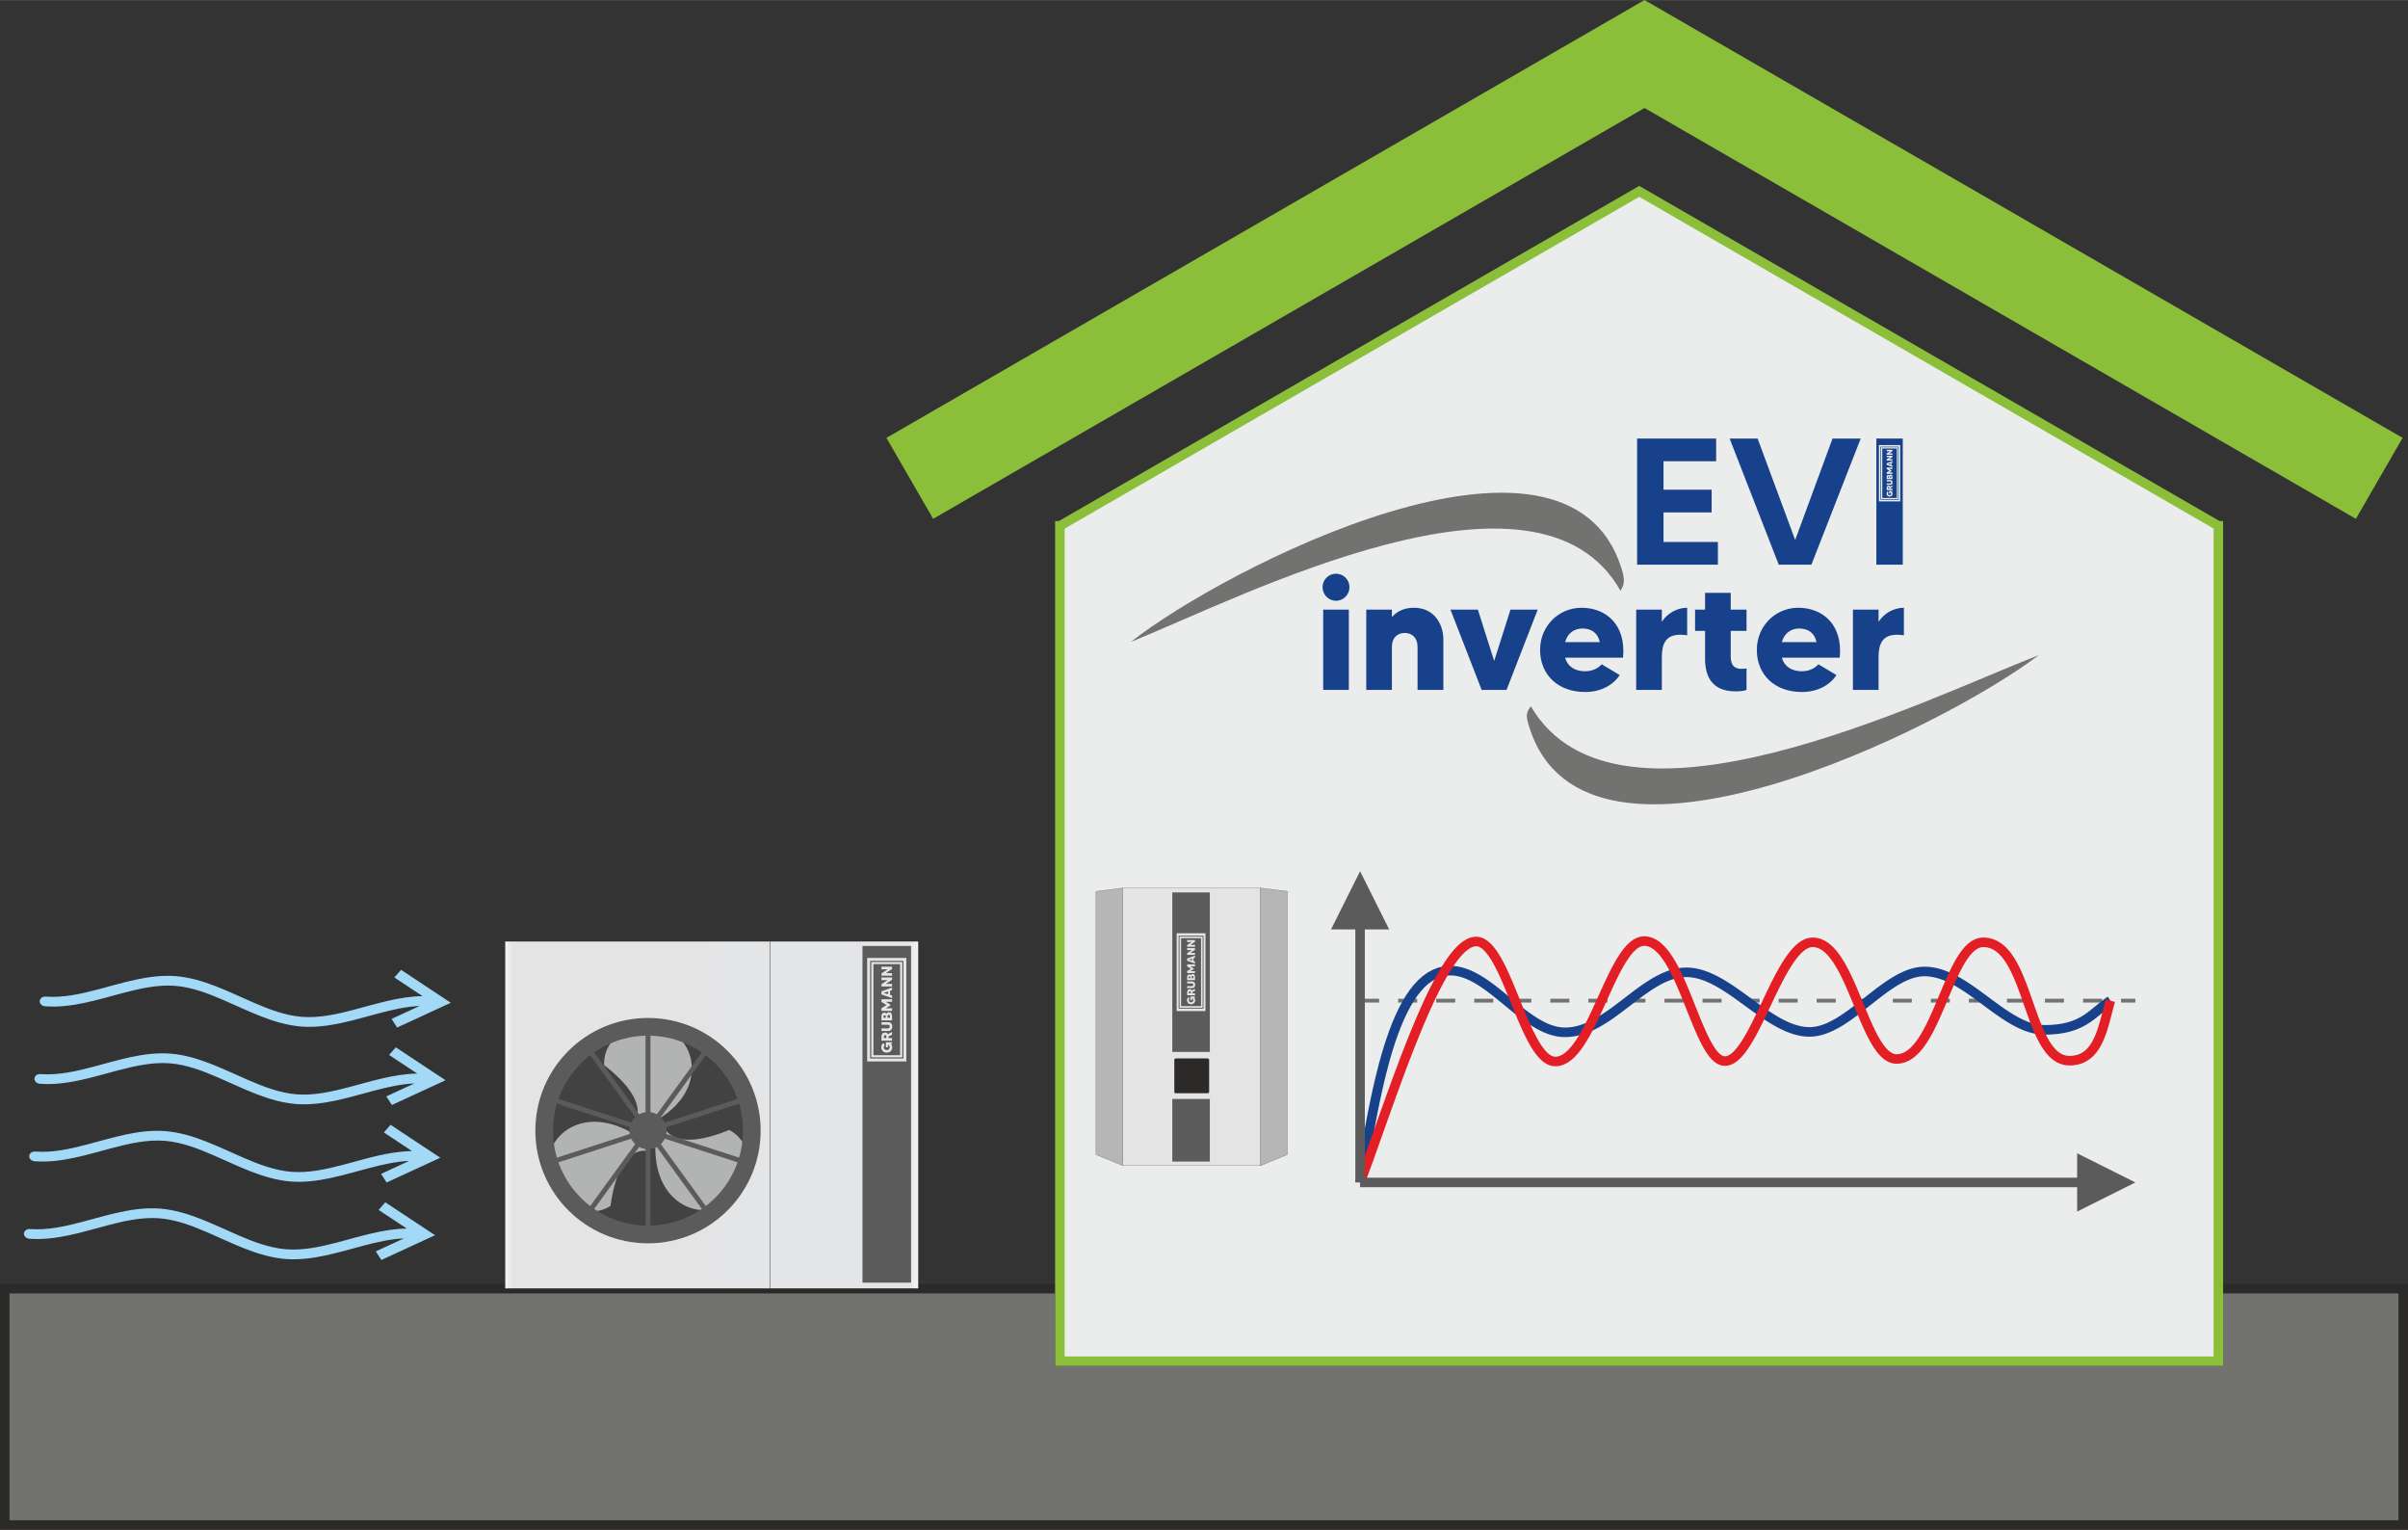 <?xml version="1.0" encoding="UTF-8"?>
<!-- Creator: CorelDRAW X8 -->
<svg xmlns="http://www.w3.org/2000/svg" xmlns:xlink="http://www.w3.org/1999/xlink" xml:space="preserve" width="2990px" height="1899px" version="1.1" style="shape-rendering:geometricPrecision; text-rendering:geometricPrecision; image-rendering:optimizeQuality; fill-rule:evenodd; clip-rule:evenodd" viewBox="0 0 555372 352707">
 <rect x="0" y="0" width="555372" height="352707" fill="#333333" stroke="none"/>
 <defs>
  <style type="text/css">
   <![CDATA[
    .str0 {stroke:#2B2A29;stroke-width:2193.97}
    .str1 {stroke:#61892F;stroke-width:16.674}
    .str3 {stroke:#727271;stroke-width:164.548}
    .str2 {stroke:#2B2A29;stroke-width:54.849}
    .fil4 {fill:none}
    .fil10 {fill:#727271}
    .fil0 {fill:#727271}
    .fil5 {fill:#5B5B5B}
    .fil6 {fill:#434242}
    .fil16 {fill:#2B2A29}
    .fil15 {fill:#E4E4E5}
    .fil13 {fill:#B6B6B6}
    .fil12 {fill:#17418B}
    .fil1 {fill:#EBECEC;fill-rule:nonzero}
    .fil7 {fill:#B2B3B3;fill-rule:nonzero}
    .fil17 {fill:#727271;fill-rule:nonzero}
    .fil8 {fill:#5B5B5B;fill-rule:nonzero}
    .fil20 {fill:#5B5B5B;fill-rule:nonzero}
    .fil14 {fill:#2B2A29;fill-rule:nonzero}
    .fil19 {fill:#E31E24;fill-rule:nonzero}
    .fil9 {fill:#A2D9F7;fill-rule:nonzero}
    .fil2 {fill:#8BBE39;fill-rule:nonzero}
    .fil11 {fill:#17418B;fill-rule:nonzero}
    .fil18 {fill:#17418B;fill-rule:nonzero}
    .fil3 {fill:url(#id0)}
   ]]>
  </style>
  <linearGradient id="id0" gradientUnits="userSpaceOnUse" x1="116488" y1="257053" x2="211791" y2="257053">
   <stop offset="0" style="stop-opacity:1; stop-color:whitesmoke"></stop>
   <stop offset="0.02" style="stop-opacity:1; stop-color:#E4E4E5"></stop>
   <stop offset="0.98" style="stop-opacity:1; stop-color:#E4E5E6"></stop>
   <stop offset="1" style="stop-opacity:1; stop-color:whitesmoke"></stop>
  </linearGradient>
 </defs>
 <g id="Layer_x0020_1">
  <polygon class="fil0 str0" points="1097,297121 244442,297121 244442,313845 511633,313845 511633,297121 554275,297121 554275,351610 1097,351610 "></polygon>
  <polygon class="fil1 str1" points="244442,313845 511633,313845 511633,121227 511633,121221 511622,121221 378066,44113 244506,121221 244442,121221 "></polygon>
  <path class="fil2" d="M245539 312748l264997 0 0 -190893 -132470 -76481 -132527 76511 0 190863zm266094 2194l-268288 0 0 -194818 876 0 133845 -77273 133840 77273 824 0c0,64939 1,129878 0,194818l-1097 0z"></path>
  <polygon class="fil2" points="554128,100951 543350,119617 379286,24891 215218,119617 204442,100951 379278,5 379282,0 379285,2 379288,0 379291,5 "></polygon>
  <rect class="fil3 str2" x="116488" y="217037" width="95303" height="80032"></rect>
  <line class="fil4 str3" x1="177575" y1="217037" x2="177575" y2="297069"></line>
  <path class="fil5" d="M198922 218098l11196 0 0 77634 -11196 0 0 -77634zm1084 26484l0 -23719 9028 0 0 23861 -9028 0 0 -142z"></path>
  <circle class="fil6" cx="149452" cy="260683" r="23389"></circle>
  <path class="fil7" d="M149540 265446c0,0 -6696,-2355 -8736,12598 -7510,4709 -17008,-4682 -13733,-12978 2395,-6061 10923,-9596 20834,-2452l1635 2832zm-3670 -6014c0,0 5387,-4622 -6542,-13865 -324,-8858 12559,-12388 18105,-5404 4053,5105 2850,14257 -8293,19269l-3270 0zm7044 -171c0,0 1309,6976 15278,1266 7832,4149 4449,17071 -4373,18382 -6447,957 -13771,-4660 -12540,-16817l1635 -2831z"></path>
  <path class="fil8" d="M149452 282588c-12098,0 -21905,-9807 -21905,-21905 0,-12097 9807,-21904 21905,-21904 12097,0 21904,9807 21904,21904 0,12098 -9807,21905 -21904,21905zm0 -47884c-14349,0 -25980,11631 -25980,25979 0,14348 11631,25979 25980,25979 14348,0 25979,-11631 25979,-25979 0,-14348 -11631,-25979 -25979,-25979z"></path>
  <path class="fil8" d="M148885 261668l1 23597c-1,750 1133,750 1133,0l-1 -23597 -1133 0z"></path>
  <path class="fil8" d="M150018 259698l0 -23597c0,-750 -1133,-750 -1133,0l0 23597 1133 0z"></path>
  <path class="fil8" d="M149330 259554l-13869 -19091c-440,-607 -1357,59 -917,665l13871 19091 915 -665z"></path>
  <path class="fil8" d="M148689 259840l-22442 -7291c-712,-232 -1062,845 -350,1077l22443 7291 349 -1077z"></path>
  <path class="fil8" d="M148340 260449l-22443 7292c-712,231 -362,1309 350,1077l22442 -7291 -349 -1078z"></path>
  <path class="fil8" d="M148415 261147l-13870 19091c-441,606 476,1272 917,666l13868 -19091 -915 -666z"></path>
  <path class="fil8" d="M149573 261813l13870 19091c441,606 1357,-60 916,-666l-13870 -19091 -916 666z"></path>
  <path class="fil8" d="M150214 261527l22442 7291c713,232 1063,-846 351,-1078l-22443 -7291 -350 1078z"></path>
  <path class="fil8" d="M150564 260917l22442 -7292c713,-231 363,-1309 -350,-1077l-22442 7292 350 1077z"></path>
  <path class="fil8" d="M150490 260219l13869 -19091c441,-606 -475,-1272 -916,-666l-13870 19091 917 666z"></path>
  <path class="fil8" d="M153737 260683c0,2367 -1919,4286 -4285,4286 -2367,0 -4286,-1919 -4286,-4286 0,-2366 1919,-4285 4286,-4285 2366,0 4285,1919 4285,4285z"></path>
  <path class="fil9" d="M10530 229775c-1150,-91 -1815,1068 -1052,1828 246,235 537,376 901,405 6191,478 12337,-1596 18103,-3099 3788,-992 7882,-1926 11920,-1615 3883,315 7646,1774 11130,3279 5656,2433 11586,5593 17938,6106 6191,478 12337,-1595 18104,-3099 2944,-770 6074,-1506 9218,-1650l-6485 2992 1286 1985 12378 -5711 -11477 -7592 -1540 1763 6498 4298c-5446,72 -10826,1840 -15911,3166 -3787,992 -7881,1926 -11919,1615 -3883,-315 -7646,-1774 -11130,-3279 -5646,-2429 -11565,-5581 -17904,-6103l-34 -3c-6192,-479 -12338,1595 -18104,3098 -3788,992 -7882,1926 -11920,1616z"></path>
  <path class="fil9" d="M9320 247639c-1151,-90 -1815,1068 -1053,1829 247,234 537,376 902,404 6191,479 12337,-1595 18103,-3098 3788,-992 7882,-1926 11920,-1616 3882,315 7645,1775 11130,3280 5656,2433 11586,5592 17938,6106 6191,478 12337,-1595 18104,-3099 2944,-771 6073,-1507 9218,-1650l-6486 2992 1287 1985 12378 -5711 -11477 -7592 -1540 1762 6498 4298c-5446,72 -10826,1841 -15911,3167 -3787,991 -7882,1926 -11920,1615 -3882,-315 -7645,-1774 -11130,-3279 -5646,-2429 -11564,-5581 -17904,-6104l-34 -3c-6191,-478 -12337,1596 -18103,3099 -3788,992 -7882,1926 -11920,1615z"></path>
  <path class="fil9" d="M8110 265504c-1151,-91 -1816,1068 -1053,1828 247,235 537,376 901,405 6192,479 12338,-1595 18104,-3099 3788,-991 7882,-1926 11920,-1615 3882,315 7645,1775 11130,3279 5656,2434 11586,5593 17938,6107 6191,478 12337,-1596 18103,-3099 2945,-771 6074,-1507 9218,-1651l-6485 2992 1287 1986 12378 -5711 -11478 -7592 -1539 1762 6497 4298c-5445,72 -10825,1841 -15910,3166 -3788,992 -7882,1926 -11920,1616 -3882,-315 -7645,-1775 -11130,-3280 -5646,-2428 -11565,-5581 -17904,-6103l-34 -3c-6191,-478 -12337,1595 -18103,3099 -3788,992 -7882,1926 -11920,1615z"></path>
  <path class="fil9" d="M6899 283369c-1150,-91 -1815,1068 -1052,1828 246,235 537,376 901,405 6191,478 12337,-1595 18104,-3099 3787,-992 7882,-1926 11920,-1615 3882,315 7645,1774 11130,3279 5656,2434 11585,5593 17938,6107 6191,478 12337,-1596 18103,-3099 2945,-771 6074,-1507 9218,-1651l-6485 2992 1286 1986 12378 -5712 -11477 -7591 -1540 1762 6498 4298c-5446,72 -10825,1841 -15910,3166 -3788,992 -7882,1926 -11920,1615 -3883,-314 -7645,-1774 -11130,-3279 -5646,-2429 -11565,-5581 -17904,-6103l-34 -3c-6191,-478 -12337,1595 -18104,3099 -3787,992 -7882,1926 -11920,1615z"></path>
  <path class="fil10" d="M260818 148002c21020,-16653 100529,-57704 113186,-16861 816,2633 636,3646 -258,5066 -19088,-33857 -87375,1477 -112928,11795z"></path>
  <path class="fil10" d="M470210 151039c-21805,16653 -104282,57704 -117412,16861 -846,-2633 -989,-3423 268,-5067 19800,33858 90637,-1476 117144,-11794z"></path>
  <path class="fil11" d="M305176 159070l5915 0 0 -18512 -5915 0 0 18512zm2958 -20557c1716,0 3103,-1424 3103,-3140 0,-1717 -1387,-3104 -3103,-3104 -1717,0 -3104,1387 -3104,3104 0,1716 1387,3140 3104,3140zm17964 1607c-2409,0 -4016,949 -5075,2154l0 -1716 -5916 0 0 18512 5916 0 0 -9968c0,-2045 1242,-3176 2958,-3176 1642,0 2957,1058 2957,3176l0 9968 5952 0 0 -11574c0,-3725 -2190,-7376 -6792,-7376zm22274 438l-3761 11830 -3760 -11830 -6317 0 7193 18512 5732 0 7193 -18512 -6280 0zm16395 -438c-5294,0 -9566,4235 -9566,9712 0,5770 4162,9713 10406,9713 3615,0 6463,-1606 7960,-3907l-4163 -2483c-584,694 -1898,1606 -3797,1606 -2264,0 -4017,-985 -4637,-3139l13364 0c730,-7778 -4090,-11502 -9567,-11502zm-3797 7923c547,-2044 2117,-3140 3980,-3140 2045,0 3578,986 4016,3140l-7996 0zm22310 -4674l0 -2811 -5916 0 0 18512 5916 0 0 -7302c0,-3104 584,-6099 5842,-5294l0 -6354c-2191,0 -4527,1168 -5842,3249zm19534 2082l0 -4893 -3651 0 0 -3870 -5915 0 0 3870 -2301 0 0 4893 2301 0 0 6462c0,3615 1315,7486 7011,7486 1168,0 1934,-109 2555,-329l0 -4966c-291,37 -657,110 -1131,110 -1826,0 -2520,-986 -2520,-2921l0 -5842 3651 0zm11940 -5331c-5294,0 -9566,4235 -9566,9712 0,5770 4162,9713 10406,9713 3615,0 6463,-1606 7960,-3907l-4163 -2483c-584,694 -1899,1606 -3797,1606 -2264,0 -4017,-985 -4637,-3139l13364 0c730,-7778 -4090,-11502 -9567,-11502zm-3797 7923c547,-2044 2117,-3140 3979,-3140 2045,0 3579,986 4017,3140l-7996 0zm22309 -4674l0 -2811 -5915 0 0 18512 5915 0 0 -7302c0,-3104 585,-6099 5843,-5294l0 -6354c-2191,0 -4528,1168 -5843,3249z"></path>
  <polygon class="fil11" points="422650,101106 414032,124496 405368,101106 398917,101106 410241,130187 417777,130187 429147,101106 "></polygon>
  <polygon class="fil11" points="383666,124953 383666,118139 394766,118139 394766,112904 383666,112904 383666,106341 395804,106341 395804,101106 377574,101106 377574,130187 396209,130187 396209,124953 "></polygon>
  <path class="fil12" d="M432756 101106l6091 0 0 29081 -6091 0 0 -29081zm590 14409l0 -12905 4912 0 0 12983 -4912 0 0 -78z"></path>
  <g>
   <polygon class="fil13" points="252768,205506 258951,204733 258951,268763 252768,266197 "></polygon>
   <path id="1" class="fil14" d="M258953 204755l-6183 773 -5 -44 6183 -772 25 21 -20 22zm-5 -43l25 -4 0 25 -25 -21zm-19 64051l0 -64030 44 0 0 64030 -31 20 -13 -20zm44 0l0 33 -31 -13 31 -20zm-6197 -2587l6183 2567 -17 40 -6183 -2566 -13 -20 30 -21zm-17 41l-13 -6 0 -14 13 20zm30 -60711l0 60691 -43 0 0 -60691 19 -22 24 22zm-43 0l0 -19 19 -3 -19 22z"></path>
  </g>
  <g>
   <polygon class="fil15" points="290737,204733 258951,204733 258951,268763 290737,268763 "></polygon>
   <path id="1" class="fil14" d="M258951 204755l-23 -22 23 -22 31786 0 0 44 -31786 0zm-23 -22l0 -22 23 0 -23 22zm45 64030l-22 22 -23 -22 0 -64030 45 0 0 64030zm-22 22l-23 0 0 -22 23 22zm31786 -44l23 22 -23 22 -31786 0 0 -44 31786 0zm23 22l0 22 -23 0 23 -22zm-45 -64030l22 -22 23 22 0 64030 -45 0 0 -64030zm22 -22l23 0 0 22 -23 -22z"></path>
  </g>
  <g>
   <polygon class="fil13" points="296920,205506 290737,204733 290737,268763 296920,266197 "></polygon>
   <path id="1" class="fil14" d="M290735 204755l-19 -22 24 -21 6183 772 -5 44 -6183 -773zm-19 -22l0 -25 24 4 -24 21zm43 64030l-13 20 -30 -20 0 -64030 43 0 0 64030zm-13 20l-30 13 0 -33 30 20zm6166 -2607l30 21 -13 20 -6183 2566 -17 -40 6183 -2567zm30 21l0 14 -13 6 13 -20zm-44 -60691l25 -22 19 22 0 60691 -44 0 0 -60691zm25 -22l19 3 0 19 -19 -22z"></path>
  </g>
  <g>
   <rect class="fil5" x="270374" y="253383" width="8659" height="14429"></rect>
   <path class="fil5" d="M270374 205759l8659 0 0 36770 -8659 0 0 -36770zm1008 9408l6642 0 0 17953 -6642 0 0 -17953z"></path>
  </g>
  <g>
   <path class="fil16" d="M271167 244061l7353 0c175,0 317,142 317,316l0 7353c0,175 -142,317 -317,317l-7353 0c-174,0 -316,-142 -316,-317l0 -7353c0,-174 142,-316 316,-316z"></path>
   <path id="1" class="fil14" d="M278520 244083l-7353 0 0 -44 7353 0 0 0 0 44zm339 294l-44 0 0 0 0 -15 -1 -15 -3 -14 -2 -15 -3 -14 -4 -14 -5 -14 -5 -13 -6 -13 -7 -13 -7 -12 -7 -12 -9 -12 -9 -11 -9 -11 -10 -10 -10 -10 -11 -9 -11 -9 -11 -8 -12 -7 -13 -8 -12 -6 -13 -6 -14 -5 -14 -5 -13 -4 -15 -4 -14 -2 -15 -2 -15 -1 -15 0 0 -44 17 0 18 1 16 3 17 2 17 4 16 5 15 5 16 6 15 7 14 8 15 8 13 9 14 9 12 10 13 11 11 11 12 12 10 12 10 13 10 13 9 14 8 14 7 15 7 15 6 15 6 16 4 16 4 16 3 17 2 17 1 17 1 17 0 0zm-44 7353l0 -7353 44 0 0 7353 0 0 -44 0zm-295 339l0 -44 0 0 15 -1 15 0 15 -3 14 -2 15 -4 13 -3 14 -5 14 -5 13 -6 13 -7 12 -7 12 -8 11 -8 11 -8 11 -10 10 -10 10 -10 9 -11 9 -11 9 -11 7 -12 7 -13 7 -12 6 -13 5 -14 5 -13 4 -14 3 -15 2 -14 3 -15 1 -15 0 -15 44 0 -1 18 -1 17 -2 17 -3 16 -4 17 -4 16 -6 16 -6 15 -7 15 -7 15 -8 14 -9 13 -10 14 -10 12 -10 13 -12 12 -11 11 -13 10 -12 10 -14 10 -13 9 -15 8 -14 7 -15 7 -16 6 -15 5 -16 5 -17 4 -17 3 -16 2 -18 1 -17 1 0 0zm-7353 -44l7353 0 0 44 -7353 0 0 0 0 -44zm-338 -295l44 0 0 0 0 15 1 15 2 15 3 14 3 15 4 14 5 13 5 14 6 13 6 12 8 13 7 12 8 11 9 11 9 11 10 10 10 10 11 10 11 8 12 8 12 8 12 7 13 7 13 6 14 5 13 5 14 3 14 4 15 2 14 3 15 0 15 1 0 44 -17 -1 -17 -1 -17 -2 -17 -3 -16 -4 -16 -5 -16 -5 -15 -6 -15 -7 -15 -7 -14 -8 -14 -9 -13 -10 -13 -10 -12 -10 -12 -11 -11 -12 -11 -13 -10 -12 -9 -14 -9 -13 -8 -14 -8 -15 -6 -15 -7 -15 -5 -16 -5 -16 -3 -17 -3 -16 -3 -17 -1 -17 0 -18 0 0zm44 -7353l0 7353 -44 0 0 -7353 0 0 44 0zm294 -338l0 44 0 0 -15 0 -15 1 -14 2 -15 2 -14 4 -14 4 -13 5 -14 5 -13 6 -13 6 -12 8 -12 7 -12 8 -11 9 -11 9 -10 10 -10 10 -9 11 -9 11 -8 12 -7 12 -8 12 -6 13 -6 13 -5 13 -5 14 -4 14 -3 14 -3 15 -2 14 -1 15 0 15 -44 0 0 -17 1 -17 3 -17 3 -17 3 -16 5 -16 5 -16 7 -15 6 -15 8 -15 8 -14 9 -14 9 -13 10 -13 11 -12 11 -12 12 -11 12 -11 13 -10 13 -9 14 -9 14 -8 15 -8 15 -7 15 -6 16 -5 16 -5 16 -4 17 -2 17 -3 17 -1 17 0 0 0z"></path>
  </g>
  <g>
   <g>
    <path class="fil17" d="M318073 230269l0 881 -4388 0 0 -881 4388 0zm8775 0l0 881 -4387 0 0 -881 4387 0zm8776 0l0 881 -4388 0 0 -881 4388 0zm8776 0l0 881 -4388 0 0 -881 4388 0zm8776 0l0 881 -4388 0 0 -881 4388 0zm8776 0l0 881 -4388 0 0 -881 4388 0zm8776 0l0 881 -4388 0 0 -881 4388 0zm8776 0l0 881 -4388 0 0 -881 4388 0zm8776 0l0 881 -4388 0 0 -881 4388 0zm8775 0l0 881 -4388 0 0 -881 4388 0zm8776 0l0 881 -4388 0 0 -881 4388 0zm8776 0l0 881 -4388 0 0 -881 4388 0zm8776 0l0 881 -4388 0 0 -881 4388 0zm8776 0l0 881 -4388 0 0 -881 4388 0zm8776 0l0 881 -4388 0 0 -881 4388 0zm8776 0l0 881 -4388 0 0 -881 4388 0zm8776 0l0 881 -4388 0 0 -881 4388 0zm8775 0l0 881 -4388 0 0 -881 4388 0zm8776 0l0 881 -4388 0 0 -881 4388 0zm8776 0l0 881 -4388 0 0 -881 4388 0zm7683 881l-3294 0 0 -881 3294 0 0 881z"></path>
   </g>
   <g>
    <path class="fil18" d="M334513 222686l0 2203 0 0 -1083 79 -1032 229 -991 376 -960 521 -932 665 -904 805 -875 942 -845 1073 -814 1196 -781 1311 -749 1418 -715 1515 -683 1606 -651 1686 -621 1757 -590 1822 -562 1876 -535 1922 -508 1961 -484 1990 -460 2011 -439 2024 -419 2029 -400 2025 -384 2013 -367 1994 -353 1965 -341 1929 -330 1886 -321 1832 -313 1772 -307 1704 -2158 -398 305 -1695 312 -1766 321 -1831 330 -1887 342 -1934 355 -1973 369 -2005 386 -2027 404 -2042 422 -2049 445 -2048 467 -2038 491 -2020 517 -1996 546 -1962 575 -1921 607 -1871 641 -1816 676 -1750 714 -1679 755 -1599 798 -1512 844 -1416 895 -1314 948 -1203 1007 -1083 1071 -953 1138 -811 1208 -655 1278 -484 1342 -298 1398 -101 0 0zm26427 14228l0 2203 0 0 -963 -45 -950 -132 -935 -211 -920 -283 -906 -347 -891 -405 -879 -456 -868 -502 -857 -541 -848 -575 -840 -603 -834 -627 -827 -645 -822 -658 -817 -665 -813 -668 -809 -665 -805 -656 -802 -644 -798 -625 -795 -601 -792 -573 -788 -538 -784 -500 -780 -455 -775 -407 -770 -354 -762 -297 -758 -236 -750 -172 -745 -106 -744 -36 0 -2203 950 46 937 132 923 212 909 283 894 347 882 405 869 457 859 501 850 541 841 575 835 604 828 626 824 645 819 657 815 665 812 667 808 665 806 656 804 643 801 625 799 601 797 572 794 538 791 500 788 455 783 407 780 354 774 297 770 237 764 173 761 106 760 36 0 0zm27991 -13843l0 2203 0 0 -807 36 -803 104 -802 170 -804 231 -806 291 -809 346 -811 397 -814 444 -817 487 -820 524 -822 558 -826 585 -829 608 -833 627 -837 640 -842 647 -848 650 -854 648 -861 641 -870 628 -878 610 -889 587 -901 560 -912 525 -928 487 -942 442 -959 392 -976 335 -996 272 -1013 202 -1033 126 -1049 43 0 -2203 872 -36 863 -106 858 -171 854 -234 852 -292 849 -346 847 -398 846 -445 844 -486 843 -524 842 -556 841 -585 841 -607 841 -625 841 -638 842 -646 844 -649 846 -646 850 -640 854 -626 859 -609 866 -587 874 -559 882 -526 893 -487 906 -442 918 -393 933 -336 949 -274 965 -203 981 -128 995 -43 0 0zm28402 13747l0 2203 0 0 -988 -43 -980 -127 -969 -201 -959 -270 -949 -333 -939 -388 -930 -438 -921 -481 -916 -521 -908 -553 -904 -582 -898 -604 -894 -622 -890 -634 -887 -642 -883 -645 -880 -642 -877 -635 -874 -622 -871 -605 -868 -582 -864 -555 -861 -522 -856 -485 -851 -443 -846 -396 -839 -345 -833 -291 -826 -231 -820 -170 -813 -104 -808 -35 0 -2203 995 43 986 126 976 201 965 271 954 332 943 388 935 437 926 482 919 520 912 554 906 582 901 604 896 622 892 635 887 642 884 645 880 642 877 635 873 623 869 604 866 582 862 555 857 523 853 485 847 442 842 397 834 345 828 290 820 231 812 170 805 103 800 36 0 0zm26509 -13940l0 2203 0 0 -725 36 -733 103 -743 169 -753 232 -763 291 -772 348 -781 400 -788 447 -795 490 -800 529 -805 561 -810 590 -813 613 -818 631 -821 643 -825 652 -829 654 -831 651 -836 644 -840 631 -845 614 -849 590 -855 563 -861 528 -869 491 -876 446 -886 396 -895 339 -907 277 -918 207 -929 129 -938 45 0 -2203 734 -35 741 -104 749 -169 760 -232 769 -292 777 -348 785 -399 792 -448 798 -490 803 -528 808 -562 811 -589 815 -613 819 -631 822 -643 825 -651 828 -654 831 -651 834 -644 838 -631 842 -613 847 -591 851 -562 858 -529 863 -490 872 -446 881 -396 890 -340 901 -277 912 -207 922 -130 931 -45 0 0zm27662 13459l0 2203 0 0 -965 -42 -954 -124 -943 -198 -930 -266 -917 -327 -907 -381 -897 -430 -888 -473 -880 -510 -873 -542 -867 -570 -862 -592 -858 -609 -855 -621 -852 -629 -849 -631 -848 -628 -845 -621 -845 -608 -842 -591 -842 -569 -840 -542 -839 -510 -837 -474 -836 -432 -833 -387 -831 -338 -829 -284 -826 -227 -824 -165 -823 -103 -825 -35 0 -2203 1006 43 993 122 979 197 964 265 951 326 937 380 925 429 913 473 903 511 893 543 885 570 876 593 870 610 863 622 858 630 852 631 848 629 842 622 839 610 834 592 830 569 826 543 821 510 817 474 811 433 807 386 800 337 795 283 789 226 782 164 778 102 775 34 0 0zm14619 -6542l1223 1829 -379 262 -370 268 -361 273 -356 277 -352 281 -350 285 -349 287 -350 289 -354 290 -358 290 -365 290 -373 287 -384 285 -394 280 -409 275 -423 268 -439 260 -457 251 -477 240 -497 228 -519 216 -542 201 -566 186 -593 170 -618 153 -647 135 -677 116 -709 96 -740 77 -775 55 -811 34 -848 11 0 -2203 789 -10 747 -32 709 -50 671 -69 635 -87 602 -103 570 -119 540 -134 513 -147 487 -160 464 -172 442 -184 425 -195 407 -205 392 -216 380 -224 369 -234 361 -243 353 -251 349 -259 345 -266 344 -273 344 -278 346 -284 350 -289 355 -291 361 -294 370 -297 381 -296 392 -295 406 -295 420 -290z"></path>
   </g>
   <g>
    <path class="fil19" d="M340441 215957l0 2203 0 0 -533 72 -606 232 -681 418 -742 610 -783 797 -814 975 -836 1141 -853 1295 -864 1437 -874 1568 -881 1688 -884 1796 -888 1895 -889 1982 -888 2059 -886 2126 -883 2183 -878 2228 -871 2264 -865 2290 -855 2305 -846 2310 -834 2306 -822 2291 -808 2266 -793 2231 -776 2186 -760 2131 -740 2065 -721 1991 -699 1906 -678 1811 -2051 -783 672 -1796 696 -1895 718 -1983 738 -2061 759 -2128 776 -2185 793 -2232 809 -2268 824 -2296 837 -2313 848 -2319 860 -2316 869 -2302 877 -2279 885 -2245 891 -2202 896 -2150 899 -2086 903 -2013 904 -1931 906 -1838 906 -1738 907 -1626 906 -1507 908 -1377 909 -1241 916 -1096 927 -942 948 -778 984 -600 1033 -391 1078 -141 0 0zm18276 27686l0 2203 0 0 -915 -109 -862 -307 -792 -468 -731 -598 -682 -710 -645 -807 -618 -897 -596 -977 -580 -1049 -566 -1113 -555 -1168 -546 -1212 -539 -1249 -534 -1276 -529 -1291 -526 -1298 -524 -1295 -523 -1281 -524 -1257 -524 -1222 -526 -1178 -528 -1121 -530 -1054 -532 -976 -532 -886 -531 -784 -526 -669 -513 -545 -489 -411 -455 -276 -413 -154 -390 -48 0 -2203 906 110 850 310 780 470 717 600 670 709 634 807 607 896 587 977 572 1048 559 1112 550 1167 541 1212 536 1248 530 1275 528 1291 525 1297 525 1295 524 1280 526 1256 527 1222 530 1176 532 1121 536 1053 539 975 540 885 539 783 534 670 523 545 500 412 469 279 430 155 410 50 0 0zm20499 -27783l0 2204 0 0 -452 52 -470 162 -505 287 -537 419 -558 550 -571 675 -578 788 -581 890 -582 980 -581 1058 -581 1126 -581 1182 -580 1227 -583 1262 -584 1287 -587 1300 -592 1305 -597 1297 -605 1282 -613 1255 -623 1220 -635 1174 -651 1119 -668 1055 -689 982 -714 900 -746 808 -786 706 -834 589 -891 453 -949 291 -995 101 0 -2203 559 -57 561 -174 580 -297 600 -425 614 -552 622 -674 623 -786 621 -886 618 -977 613 -1054 607 -1122 602 -1179 598 -1224 594 -1258 590 -1283 589 -1297 587 -1301 588 -1295 589 -1278 593 -1251 597 -1216 604 -1171 613 -1115 624 -1052 640 -979 659 -897 684 -808 719 -707 766 -596 822 -462 887 -303 936 -107 0 0zm18606 27687l0 2203 0 0 -871 -116 -806 -323 -726 -482 -659 -606 -610 -711 -578 -806 -555 -894 -538 -974 -527 -1045 -518 -1109 -513 -1163 -510 -1209 -508 -1244 -510 -1271 -511 -1287 -516 -1293 -521 -1290 -527 -1275 -535 -1252 -544 -1216 -553 -1171 -564 -1114 -574 -1048 -585 -968 -594 -880 -601 -777 -605 -667 -604 -547 -596 -421 -585 -295 -576 -174 -586 -58 0 -2204 1011 101 963 288 901 452 838 590 783 708 736 810 697 901 665 983 638 1056 614 1119 593 1174 577 1219 560 1254 547 1280 536 1296 526 1303 518 1299 511 1285 505 1260 501 1227 498 1181 497 1124 494 1058 493 979 491 889 487 786 480 670 464 543 438 405 396 265 341 140 307 42 0 0zm20252 -27398l0 2203 0 0 -489 54 -510 166 -544 290 -574 419 -596 546 -609 667 -617 778 -620 877 -621 965 -620 1042 -618 1109 -616 1163 -613 1208 -611 1242 -609 1266 -608 1279 -606 1283 -607 1276 -606 1259 -608 1233 -609 1198 -613 1152 -618 1098 -624 1035 -633 962 -647 882 -665 793 -692 695 -729 587 -781 461 -844 304 -895 109 0 -2203 380 -48 418 -153 470 -279 512 -413 541 -546 559 -668 572 -781 580 -880 585 -969 588 -1046 591 -1112 594 -1167 597 -1212 600 -1245 602 -1269 607 -1283 611 -1286 616 -1279 621 -1263 628 -1237 636 -1201 645 -1156 655 -1102 668 -1038 683 -966 702 -884 726 -795 759 -694 800 -581 850 -450 907 -292 949 -103 0 0zm19347 26917l0 2204 0 0 -929 -104 -877 -295 -807 -455 -740 -584 -686 -694 -643 -791 -610 -876 -585 -953 -565 -1024 -548 -1083 -538 -1136 -528 -1180 -522 -1213 -519 -1238 -517 -1254 -517 -1259 -520 -1255 -525 -1241 -530 -1216 -539 -1183 -548 -1137 -558 -1082 -569 -1016 -580 -940 -591 -851 -601 -753 -606 -646 -609 -529 -606 -410 -603 -288 -605 -173 -626 -59 0 -2203 1027 96 979 277 916 437 852 574 795 689 743 790 702 880 666 959 636 1029 611 1090 589 1143 571 1186 556 1219 543 1244 532 1260 525 1265 518 1262 514 1247 512 1222 511 1189 513 1144 514 1088 519 1023 521 945 525 857 526 757 525 645 517 525 502 398 478 271 455 155 454 51 0 0zm20005 -26917l0 2203 0 0 -518 54 -508 162 -520 278 -535 401 -546 526 -550 644 -549 756 -545 855 -541 943 -534 1021 -529 1087 -526 1142 -523 1188 -523 1221 -523 1247 -528 1260 -533 1265 -541 1260 -552 1244 -565 1220 -581 1187 -600 1143 -624 1091 -650 1030 -682 960 -720 880 -765 790 -817 689 -877 571 -942 434 -1005 274 -1053 95 0 -2204 667 -60 640 -175 632 -293 630 -411 628 -530 624 -646 615 -753 604 -850 593 -939 579 -1015 568 -1081 557 -1137 547 -1182 540 -1217 533 -1240 529 -1256 527 -1259 527 -1255 530 -1239 535 -1214 543 -1181 554 -1137 569 -1086 587 -1025 610 -955 639 -878 675 -791 722 -694 779 -581 846 -449 913 -288 963 -100 0 0zm19841 27302l0 2203 0 0 -1082 -95 -1021 -279 -945 -446 -863 -588 -786 -710 -717 -812 -659 -902 -611 -980 -569 -1050 -537 -1109 -509 -1161 -487 -1204 -471 -1236 -459 -1260 -452 -1275 -447 -1279 -449 -1273 -453 -1258 -462 -1232 -474 -1196 -488 -1149 -507 -1092 -527 -1022 -550 -944 -572 -853 -597 -754 -618 -646 -640 -532 -664 -416 -692 -300 -735 -185 -798 -64 0 -2203 1149 92 1085 272 1009 436 929 581 850 705 778 810 715 903 659 983 614 1053 574 1113 541 1165 514 1207 491 1241 474 1264 461 1278 452 1283 447 1278 447 1261 450 1236 456 1200 467 1153 481 1095 496 1027 514 947 532 856 551 754 568 644 582 528 596 407 614 291 645 178 700 61 0 0zm8413 -13045l2109 607 -160 570 -156 581 -156 589 -154 595 -156 601 -157 604 -161 606 -165 605 -171 604 -179 601 -187 596 -197 590 -208 582 -222 572 -236 562 -253 549 -272 534 -291 519 -314 501 -338 481 -364 460 -393 434 -423 407 -453 376 -486 341 -518 304 -550 262 -581 219 -612 172 -641 124 -670 75 -698 25 0 -2203 539 -19 501 -57 467 -90 434 -122 406 -153 381 -182 359 -211 341 -239 323 -268 308 -297 294 -325 280 -354 268 -381 255 -408 243 -432 231 -456 220 -478 210 -498 200 -517 191 -532 183 -548 176 -560 169 -572 165 -580 160 -588 158 -594 156 -597 155 -600 155 -600 158 -599 161 -597 166 -591z"></path>
   </g>
   <g>
    <path class="fil8" d="M314781 213589l0 59035 -2192 0 0 -59035 2192 0zm-1096 -12717l6711 13418 -13418 0 6707 -13418z"></path>
   </g>
   <g>
    <path class="fil8" d="M479768 273721l-166083 0 0 -2194 166083 0 0 2194zm12729 -1097l-13431 6718 0 -13432 13431 6714z"></path>
   </g>
  </g>
  <g>
   <path class="fil20" d="M200677 243919l0 -22385 7686 0 0 22519 -7686 0 0 -134zm269 -11126l0 10992 7148 0 0 -21983 -7148 0 0 10991z"></path>
   <path class="fil5" d="M201439 243292l0 -10499 0 -10498 6163 0 0 10498 0 10499 -6163 0zm2888 -1827l473 0 0 -595c230,77 408,265 408,595 0,425 -345,644 -689,644 -345,0 -689,-219 -689,-644 0,-215 90,-379 226,-487l-327 -494c-293,219 -470,567 -470,981 0,724 539,1239 1260,1239 723,0 1263,-515 1263,-1239 0,-351 -129,-609 -348,-783l303 -80 0 -285 -1410 0 0 1148zm1410 -3546l-950 519c-133,-233 -352,-376 -644,-376 -487,0 -842,317 -842,936l0 936 2436 0 0 -595 -815 0 0 -341c0,-14 0,-24 0,-35l815 -410 0 -634zm-1873 1420l0 -341c0,-198 98,-334 279,-334 208,0 278,160 278,334l0 341 -557 0zm-563 -3069l1430 0c323,0 477,156 477,421 0,268 -154,421 -477,421l-1430 0 0 599 1489 0c668,0 992,-383 992,-1020 0,-637 -324,-1016 -992,-1016l-1489 0 0 595zm1158 -2527l-10 0c-98,-167 -251,-261 -477,-261 -414,0 -671,300 -671,888l0 887 2436 0 0 -978c0,-636 -310,-898 -742,-898 -254,0 -435,129 -536,362zm-689 658c0,-205 87,-320 265,-320 157,0 264,104 264,320l0 258 -529 0 0 -258zm1497 -90l0 348 -561 0 0 -348c0,-213 98,-324 265,-324 167,0 296,101 296,324zm-1966 -3296l1179 713 -1179 714 0 626 2436 0 0 -595 -1448 0 1047 -637 0 -219 -1047 -633 1448 0 0 -599 -2436 0 0 630zm2436 -2707l0 -623 -2436 877 0 703 2436 877 0 -627 -453 -142 0 -923 453 -142zm-905 925l-1013 -320 1013 -320 0 640zm-1531 -3264l1419 0 -1419 950 0 522 2436 0 0 -598 -1420 0 1420 -950 0 -522 -2436 0 0 598zm0 -2488l1419 0 -1419 950 0 522 2436 0 0 -598 -1420 0 1420 -950 0 -523 -2436 0 0 599z"></path>
  </g>
  <g>
   <path class="fil20" d="M271836 232444l0 -16700 5734 0 0 16800 -5734 0 0 -100zm201 -8300l0 8200 5333 0 0 -16400 -5333 0 0 8200z"></path>
   <path class="fil5" d="M272404 231976l0 -7832 0 -7833 4598 0 0 7833 0 7832 -4598 0zm2155 -1362l353 0 0 -444c172,57 304,197 304,444 0,316 -257,480 -514,480 -257,0 -514,-164 -514,-480 0,-161 68,-284 169,-364l-244 -369c-218,164 -351,424 -351,733 0,539 403,924 940,924 540,0 943,-385 943,-924 0,-263 -97,-455 -260,-585l226 -59 0 -213 -1052 0 0 857zm1052 -2646l-709 387c-99,-174 -262,-281 -480,-281 -364,0 -629,237 -629,699l0 698 1818 0 0 -444 -608 0 0 -254c0,-11 0,-18 0,-26l608 -306 0 -473zm-1397 1059l0 -254c0,-148 73,-249 208,-249 155,0 207,119 207,249l0 254 -415 0zm-421 -2290l1067 0c242,0 356,117 356,315 0,199 -114,314 -356,314l-1067 0 0 446 1111 0c499,0 741,-285 741,-760 0,-475 -242,-758 -741,-758l-1111 0 0 443zm865 -1884l-8 0c-73,-125 -187,-195 -356,-195 -309,0 -501,223 -501,662l0 662 1818 0 0 -729c0,-476 -231,-670 -553,-670 -190,0 -325,96 -400,270zm-514 490c0,-153 65,-239 197,-239 117,0 198,78 198,239l0 192 -395 0 0 -192zm1116 -67l0 259 -418 0 0 -259c0,-159 73,-242 198,-242 124,0 220,76 220,242zm-1467 -2459l880 533 -880 532 0 467 1818 0 0 -444 -1080 0 781 -475 0 -164 -781 -472 1080 0 0 -447 -1818 0 0 470zm1818 -2020l0 -464 -1818 654 0 524 1818 655 0 -468 -338 -106 0 -688 338 -107zm-675 691l-756 -239 756 -239 0 478zm-1143 -2435l1060 0 -1060 709 0 389 1818 0 0 -447 -1060 0 1060 -708 0 -390 -1818 0 0 447zm0 -1856l1060 0 -1060 708 0 390 1818 0 0 -447 -1060 0 1060 -709 0 -389 -1818 0 0 447z"></path>
  </g>
  <g>
   <path class="fil11" d="M433711 115155l0 -12180 4181 0 0 12253 -4181 0 0 -73zm146 -6054l0 5981 3889 0 0 -11961 -3889 0 0 5980z"></path>
   <path class="fil12" d="M434125 114814l0 -5713 0 -5712 3353 0 0 5712 0 5713 -3353 0zm1571 -994l258 0 0 -324c125,42 221,144 221,324 0,231 -187,350 -375,350 -187,0 -374,-119 -374,-350 0,-117 49,-206 123,-265l-178 -269c-159,119 -256,309 -256,534 0,394 294,674 685,674 395,0 688,-280 688,-674 0,-191 -70,-331 -189,-426l164 -44 0 -155 -767 0 0 625zm767 -1930l-517 283c-72,-127 -191,-205 -350,-205 -265,0 -458,173 -458,510l0 509 1325 0 0 -324 -443 0 0 -185c0,-8 0,-14 0,-19l443 -224 0 -345zm-1018 773l0 -185c0,-108 53,-182 151,-182 114,0 152,87 152,182l0 185 -303 0zm-307 -1670l778 0c176,0 259,85 259,229 0,146 -83,229 -259,229l-778 0 0 326 810 0c364,0 540,-208 540,-555 0,-347 -176,-553 -540,-553l-810 0 0 324zm630 -1375l-5 0c-53,-90 -137,-142 -260,-142 -225,0 -365,163 -365,483l0 483 1325 0 0 -532c0,-347 -168,-489 -403,-489 -138,0 -237,71 -292,197zm-375 358c0,-111 48,-174 144,-174 86,0 144,57 144,174l0 140 -288 0 0 -140zm815 -49l0 189 -305 0 0 -189c0,-116 53,-176 144,-176 91,0 161,55 161,176zm-1070 -1793l642 388 -642 388 0 341 1325 0 0 -324 -787 0 570 -346 0 -120 -570 -344 787 0 0 -326 -1325 0 0 343zm1325 -1473l0 -339 -1325 477 0 383 1325 476 0 -340 -246 -78 0 -502 246 -77zm-492 503l-551 -174 551 -174 0 348zm-833 -1776l772 0 -772 517 0 284 1325 0 0 -325 -772 0 772 -517 0 -284 -1325 0 0 325zm0 -1354l772 0 -772 517 0 284 1325 0 0 -325 -772 0 772 -517 0 -284 -1325 0 0 325z"></path>
  </g>
 </g>
</svg>
